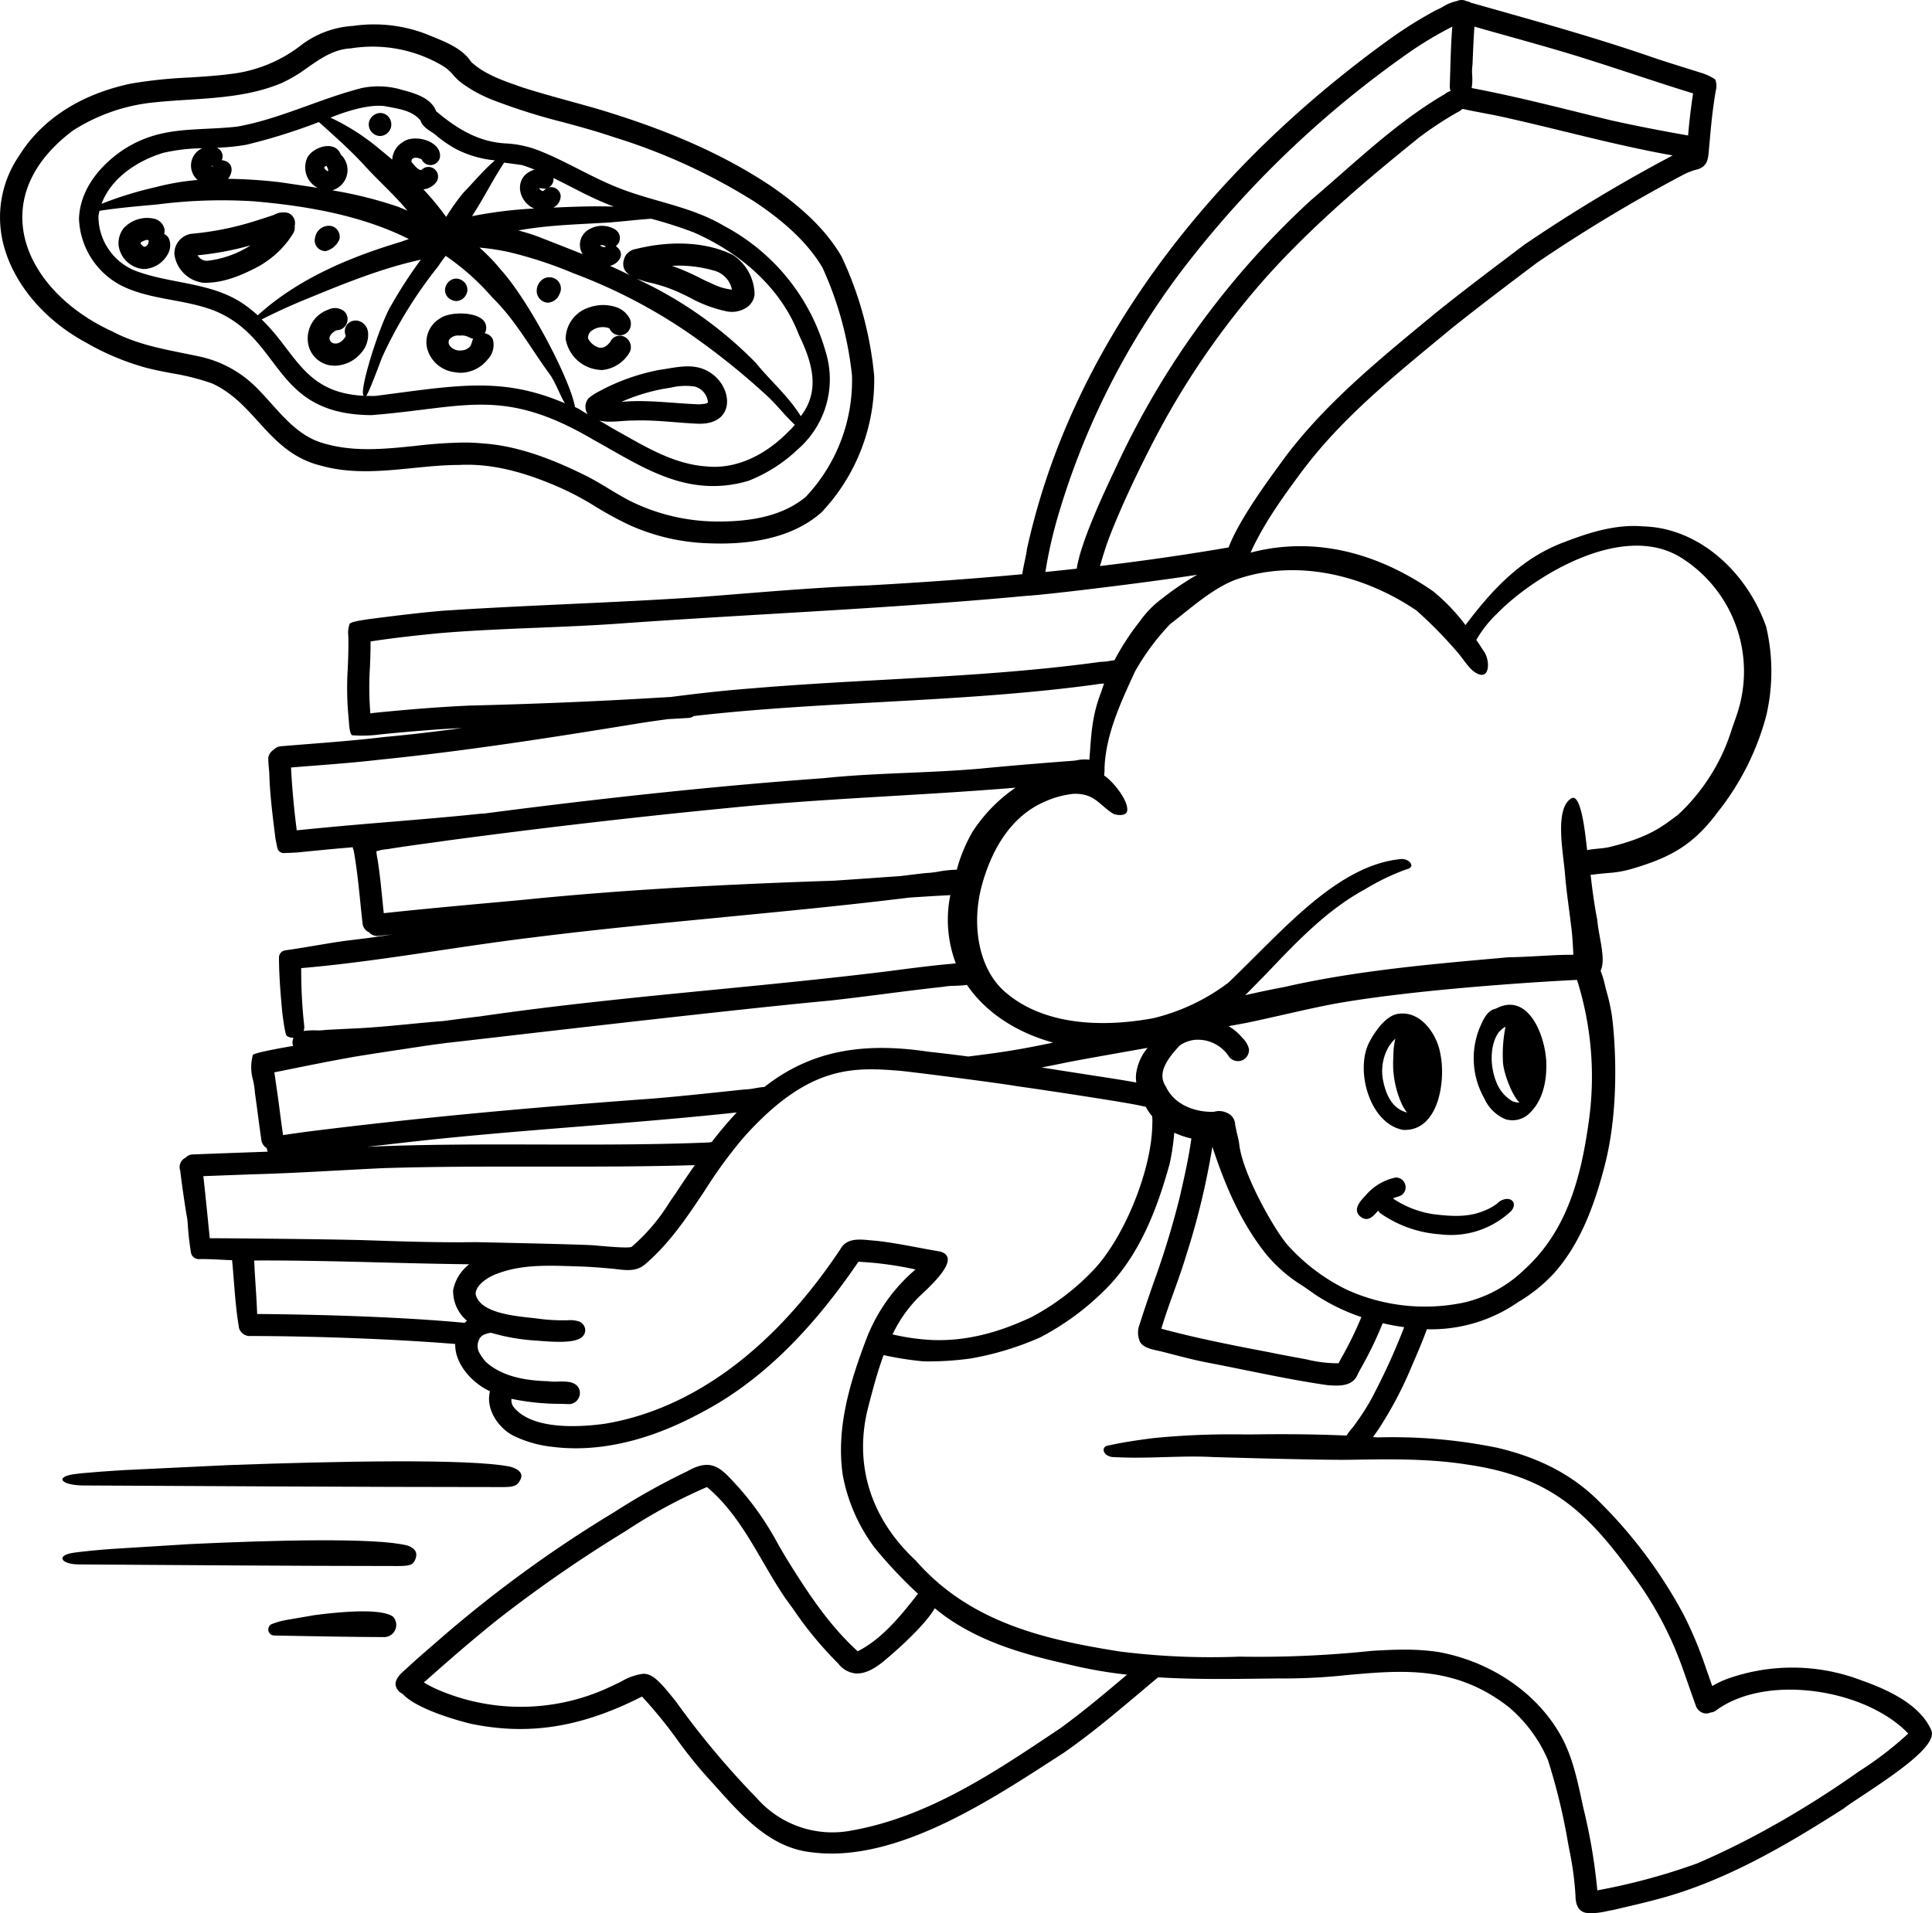 <svg id="Gruppe_32" data-name="Gruppe 32" xmlns="http://www.w3.org/2000/svg" xmlns:xlink="http://www.w3.org/1999/xlink" width="301" height="298.154" viewBox="0 0 301 298.154">
  <defs>
    <clipPath id="clip-path">
      <rect id="Rechteck_22" data-name="Rechteck 22" width="301" height="298.154"/>
    </clipPath>
  </defs>
  <g id="Gruppe_31" data-name="Gruppe 31" clip-path="url(#clip-path)">
    <path id="Pfad_25" data-name="Pfad 25" d="M116.119,581.7c-1.774-1.278-7.622-.835-12.216-.238l-4.447.764a12.46,12.46,0,0,0-2.276.654.934.934,0,0,0,.421,1.757c4.3.085,13.088.249,17.067.244.046,0,.092.006.138.006a1.9,1.9,0,0,0,1.314-3.188" transform="translate(-54.89 -329.771)"/>
    <path id="Pfad_26" data-name="Pfad 26" d="M76.284,556.081c-4.909-1.278-21.093-.835-33.806-.238l-12.308.764c-1.412.094-5.139.43-6.3.654-2.343.454-1.494,1.738,1.164,1.757,11.905.085,36.219.249,47.23.244.128,0,2.311.006,2.438.006,1.9,0,2.384-.165,2.731-.926.377-.827.366-1.7-1.151-2.263" transform="translate(-12.776 -315.228)"/>
    <path id="Pfad_27" data-name="Pfad 27" d="M92.228,527.621c-6.364-1.278-27.346-.835-43.828-.238l-15.957.764c-1.831.094-6.663.43-8.165.654-3.038.454-1.937,1.738,1.509,1.757,15.435.085,46.956.249,61.232.244.166,0,4.142.006,4.306.006,1.869,0,2.094-.46,2.4-.926.522-.806.474-1.7-1.493-2.262" transform="translate(-12.776 -299.071)"/>
    <path id="Pfad_28" data-name="Pfad 28" d="M512.461,427.818a2.274,2.274,0,0,0-1.592.739,8.422,8.422,0,0,1-2.129,1.151c-2.469,1.022-5.2.811-7.793.489a15.355,15.355,0,0,1-6.293-2.447c.081-.039.161-.082.244-.116.458-.182,1.009-.22,1.341-.625a1.515,1.515,0,0,0-1.18-2.525,8.381,8.381,0,0,0-4.58,2.691c-.819.885-2.171,2.209-.963,3.348,1.194.993,2.046.045,2.828-.891a1.647,1.647,0,0,0,.447.492,18.4,18.4,0,0,0,9.25,3.213,13.609,13.609,0,0,0,10.712-3.345c1.047-.788,1-2.122-.291-2.175" transform="translate(-277.634 -240.986)"/>
    <path id="Pfad_29" data-name="Pfad 29" d="M497.6,383.5c.1,0,.2.008.3.008,5.286,0,6.372-7.686,5.547-11.754-.474-3.057-3-6.806-6.469-6.349-1.976.176-3.725,2.73-4.583,4.369-2.314,4.306-.029,12.744,5.208,13.726M495.2,370.877a5.669,5.669,0,0,1,1.213-1.578,12.654,12.654,0,0,0-.312,2.887,15.241,15.241,0,0,0,1.245,7.121,6.793,6.793,0,0,0,.9,1.493c-2.659-.671-3.421-3.409-3.772-5.151a7.594,7.594,0,0,1,.726-4.771" transform="translate(-279.025 -207.428)"/>
    <path id="Pfad_30" data-name="Pfad 30" d="M534.575,362.816c-1.42.281-2.034,1.874-2.553,3.064a12.644,12.644,0,0,0,.788,10.976,6.185,6.185,0,0,0,3.335,3.212,3.792,3.792,0,0,0,3.761-1.037c1.914-1.866,2.537-4.668,2.538-7.26.085-4.092-2.578-11.772-7.87-8.955m2.582,14.417a5.813,5.813,0,0,1-2.455-2.86c-1.13-2.705-1.006-5.93.257-7.778a3.727,3.727,0,0,1,1.127-.97,21.712,21.712,0,0,0-.408,5.256c-.032,1.618,1.366,5.439,2.588,6.565a2.788,2.788,0,0,1-1.108-.213" transform="translate(-301.528 -205.632)"/>
    <path id="Pfad_31" data-name="Pfad 31" d="M337.642,269.563c-1.381-3.109-4.913-5.623-10.8-7.686a30.147,30.147,0,0,0-20.935-.261,14.857,14.857,0,0,0-2.364,1.125l-.124-.357c-.28-.8-.559-1.6-.845-2.4a61.765,61.765,0,0,0-3.434-8.264,73.663,73.663,0,0,0-13.019-17.538c-4.118-4.208-9.391-7.015-16.117-8.58a81.4,81.4,0,0,0-18.567-1.605l-.358-.026-.393-.029q.38-.52.752-1.047a60.012,60.012,0,0,0,5.385-10.222c.732-1.669,1.5-3.468,2.19-5.324.019-.072.041-.144.065-.217l.045,0c.131.006.263.014.4.018a23.771,23.771,0,0,0,13.789-4.246,24.621,24.621,0,0,0,5.5-4.4c4.238-4.708,6.406-10.834,7.956-16.782,2.8-10.734,1.272-22.822,1.088-23.8a30.4,30.4,0,0,0-.842-3.646c-.052-.2-.1-.418-.16-.647a15.187,15.187,0,0,0-.7-2.338c.588-1.31.25-3.185-.106-5.168-.166-.922-.337-1.877-.426-2.832-.463-2.315-.763-4.706-1.028-6.968.311-.016.62-.059.921-.1l.072-.01c.707-.079,1.417-.141,2.126-.2h.017a16.809,16.809,0,0,0,3.276-.613c5.861-1.726,9.505-3.6,13.385-8.841A41.027,41.027,0,0,0,312.02,111.3h0l0-.025h0l.057-.216-.014,0a30.225,30.225,0,0,0-.126-13.422c-3.1-8.749-10.661-15.375-19.1-15.605-4.279-.375-8.408.936-12.232,2.407-6.374,2.334-10.895,6.838-15.5,12.964a30.861,30.861,0,0,0-5.036-5.255c-9.259-6.415-19.086-8.493-28.452-6.027,2.149-4.759,5.342-9.072,8.167-12.89h0l.47-.607c5.786-7.493,13.221-13.635,20.411-19.575q1.115-.921,2.222-1.839c4.509-3.6,9.211-7.146,13.351-10.267a238.1,238.1,0,0,1,22.924-13.779,9.617,9.617,0,0,1,1.861-.715c1.675-.38,1.854-1.523,1.962-2.68l.133-1.46c.181-2.032.367-4.131.668-6.183l.022-.168-.081-.006.085-.006c.087-.635.182-1.242.283-1.8a2.864,2.864,0,0,0-.089-1.776,8.448,8.448,0,0,0-2.28-1.047q-1.046-.331-2.094-.658c-1.594-.5-3.243-1.015-4.852-1.547-8.42-2.934-17.123-5.391-25.54-7.766l-3.3-.932a1.91,1.91,0,0,0-.689-.244,1.683,1.683,0,0,0-1.456-.022,6.757,6.757,0,0,0-2.216.9,10.5,10.5,0,0,1-1.082.539,65.889,65.889,0,0,0-7.366,4.619c-24.11,17.426-41.807,39.044-51.178,62.518a108.566,108.566,0,0,0-5.179,16.84c-.046.468-.182,1.109-.325,1.787s-.3,1.413-.4,2.125c-7.434.69-15.269,1.261-23.942,1.743-6.835.262-13.762.816-20.46,1.352q-2.952.237-5.9.466c-6.771.46-13.665.78-20.331,1.089-6.46.3-13.141.61-19.709,1.047-2.586.227-5.378.533-8.789.964-1.567.2-5.433.616-5.663,1.067a4.179,4.179,0,0,0-.211,1.858c.054,1.679-.013,3.391-.077,5.046a47.329,47.329,0,0,0,.126,7.765c.065.582.088,2.444.558,2.7a21.064,21.064,0,0,0,4.515-.149c2.67-.265,5.064-.476,7.32-.644,1.806-.149,3.607-.255,5.286-.335-4.5.613-8.4,1.063-12.053,1.392-3.967.479-8.019.8-11.937,1.106q-2.139.169-4.277.345a1.67,1.67,0,0,0-1.082.546,1.773,1.773,0,0,0-.839,1.2l-.006.046a14.824,14.824,0,0,0,.085,1.505c.038.423.078.861.084,1.288.1,2.908.459,5.837.81,8.67l.114.927c.035.294.191,1.049.319,1.651a1.025,1.025,0,0,0,1.037.809c.778-.026,1.865-.069,2.269-.112,1.938-.195,3.877-.388,5.818-.566.578-.053,1.157-.1,1.736-.152l.88-.076a1.649,1.649,0,0,0,.151.473c.472,2.579.761,5.394,1.039,8.116.113,1.107.226,2.206.349,3.278a1.636,1.636,0,0,0,.992,1.37,1.726,1.726,0,0,0,1.467.585c.736-.082,1.477-.161,2.218-.239-.977.145-1.929.29-2.867.434-1.322.181-2.671.344-3.975.5-2.706.329-5.809.963-9.881,1.55a1.137,1.137,0,0,0-.977,1.121c.01,2.88.25,5.731.5,8.426.077.686.44,3.617.731,3.8a1.771,1.771,0,0,0,1.025.268,2.1,2.1,0,0,0-.155.872,2.185,2.185,0,0,0,.095.409s-6.029,1-6.265,1.407a7.292,7.292,0,0,0,.041,3.971,14.3,14.3,0,0,1,.288,1.971c.165,1.153.317,2.308.469,3.463.166,1.266.333,2.533.517,3.8a1.757,1.757,0,0,0,.616,1.145,1.438,1.438,0,0,0,.246.175,1.636,1.636,0,0,0,.143.543q-2.109.079-4.218.154-3.763.135-7.529.284a1.529,1.529,0,0,0-1.056.5,1.635,1.635,0,0,0-.832,2.032c.27,2.3.627,4.628.947,6.7a9.664,9.664,0,0,1,.218,1.527,44.793,44.793,0,0,0,.512,4.57,1.244,1.244,0,0,0,1.3.977c1.72-.045,3.934.153,5.1.163.29,2.82.478,7.152,1.082,10.54.256,1.074.714.223,1.542.027a1.653,1.653,0,0,0,1.29-2.033c-.12-3.217-.372-5.985-.469-8.48,6.566-.034,13.235.138,19.685.3,4.529.117,9.206.237,13.821.286a6.688,6.688,0,0,0-2.51,4.034,6.032,6.032,0,0,0,2.155,4.77c-.127.107-.246.216-.355.324-9.094-.869-21.975-1.322-33.465-1.385a1.72,1.72,0,0,0-.11,3.438c9.376.005,22.081.424,32.1,1.243-.091,3.065,2.619,6.1,5.42,7.368-.724,2.74,1.27,5.692,3.6,6.9a18.172,18.172,0,0,0,6.007,1.746,29.184,29.184,0,0,0,3.744.239c6.21,0,12.828-1.889,19.668-5.612,8.813-4.619,16.787-12.291,24.377-23.454a53.44,53.44,0,0,1,8.86,1.193l.038.007a26.835,26.835,0,0,0-7.6,10.672c-2.576,6.749-4.812,14-3.741,21.341a27.1,27.1,0,0,0,5.011,11.4,71.695,71.695,0,0,0,6.713,7.126c-2.719,3.454-5.542,7-9.391,8.959-4.523-4.089-7.994-9.434-11.16-14.559-.4-.676-.8-1.358-1.2-2.042a46.077,46.077,0,0,0-6.2-8.951q-.283-.3-.547-.593c-2.234-2.427-3.709-4.03-7.427-1.913a102.96,102.96,0,0,0-11.312,6.32,195.781,195.781,0,0,0-27.807,20.317l-.952.825c-1.281,1.107-2.606,2.253-3.845,3.429-1.091.886-1.6,1.663-1.552,2.376a1.824,1.824,0,0,0,1.032,1.39l.042.015c2.326,2.591,9.719,4.456,10.566,4.663,9.058,1.9,17.316.593,26.754-4.225a70.987,70.987,0,0,1,5.485,6.725,70.741,70.741,0,0,0,5.584,6.833l.674.751c3.84,4.288,8.194,9.148,14.338,9.918a23.745,23.745,0,0,0,3.434.244c11.917,0,24.771-8.315,34.384-14.533.638-.413,1.263-.817,1.882-1.216,3.924-2.742,7.63-5.823,11.088-8.743q.661-.553,1.319-1.111c.738-.623,1.477-1.247,2.224-1.86,5.48.337,11.071.269,16.482.2l2.18-.026a91.778,91.778,0,0,0,10.76-.527c8.723-.78,16.966-1.515,25.324,5.083a22.442,22.442,0,0,1,5.989,8.162,95.4,95.4,0,0,1,3.135,12.97q.183.949.367,1.893a48.339,48.339,0,0,1,.783,6.2c.013.995.182,2.358,1.505,2.719a5.012,5.012,0,0,0,.981.091,12.294,12.294,0,0,0,2.423-.326c.345-.07.688-.14,1.042-.2q.849-.2,1.7-.4c1.655-.386,3.366-.786,5.032-1.24,10.772-2.806,20.645-8.757,29.072-14.129.538-.435,1.611-1.144,2.97-2.041,6.014-3.973,11.79-8.037,10.672-10.259M68.453,183.284l3.225-.12q2.168-.08,4.334-.162c4.53-.121,9.128-.37,13.574-.61,2.336-.127,4.751-.257,7.13-.368l.157,0c8.023-.245,16.176-.236,24.06-.228s16.053.016,24.1-.229c-.932,1.326-1.912,2.772-2.984,4.4-.318.453-.633.912-.948,1.372a29.661,29.661,0,0,1-5.918,6.968c-.689.288-5.324-.211-6.037-.255-2.589-.16-17.016-.456-18.265-.486-5.614.086-11.32-.1-16.838-.289-5.708-.191-24.5-.335-24.577-.318-.1-.885-.8-8.05-1.008-9.671M183.2,195.021c-1.155-.19-2.324-.41-3.456-.623-2.14-.4-4.353-.82-6.57-1.053-.277-.016-.568-.044-.867-.073-1.7-.165-3.634-.35-4.589,1.38C154.6,214.317,140.508,220.308,131,221.871c-4.063.558-11.31.961-14.179-2.588a1.745,1.745,0,0,1-.351-1.3,37.089,37.089,0,0,0,7.688.783l1.078.035a1.675,1.675,0,0,0,1.674-.907,1.651,1.651,0,0,0-.169-1.893c-.715-.763-1.9-.731-3.051-.705a7.908,7.908,0,0,1-1.555-.056c-2.829-.085-6.913-.495-9.685-3.037a7.726,7.726,0,0,1-1.057-1.533,2.209,2.209,0,0,1-.013-1.811,1.539,1.539,0,0,1,.764-.856,4.484,4.484,0,0,1,1.132-.315,31.578,31.578,0,0,0,7.133,1.227c.147.01.329.025.539.042,3.125.254,6.114.312,6.813-.967a1.325,1.325,0,0,0,.007-1.383,1.413,1.413,0,0,0-.914-.717,4.446,4.446,0,0,0-1.6-.151,28.377,28.377,0,0,1-4.82-.274c-.283-.035-.6-.069-.942-.106-2.981-.323-7.97-.863-8.6-3.663-.074-1.421,1.96-2.749,3.435-3.241,3.694-1.394,7.709-1.263,11.593-1.135l.829.027c1.8.045,3.6.193,4.969.318.372.023.747.068,1.145.116,1.509.18,3.069.368,4.348-.7,3.84-3.238,6.66-7.477,9.388-11.575a72.069,72.069,0,0,1,6.138-8.372c10.1-11.228,16.989-10.864,24.479-10.246,3.133.333,15.636,1.953,17.877,2.358,5.2.737,10.641,1.569,15.741,2.4l.65.11c1.261.213,2.563.432,3.822.738l.022.04a7.963,7.963,0,0,0,.961,1.423l0,.024a6.7,6.7,0,0,1,.032.927l-.021.615c-.193,6.984-4.29,17.095-8.977,22.2l0,0a37.729,37.729,0,0,1-9.937,7.577c-2.355,1.064-8.336,3.854-15.5,3.511a33.644,33.644,0,0,1-6.048-.868,21.011,21.011,0,0,1,4.121-5.857c2.778-2.569,6.433-6.193,3.255-7.065M94.486,111.182A48.99,48.99,0,0,1,94.415,104c.052-1.324.106-2.69.1-4.041,3.8-.588,7.613-.988,10.852-1.3,5.037-.422,10.17-.632,15.134-.834,4.363-.178,8.875-.362,13.319-.69,7.736-.551,15.616-1.019,23.238-1.471,13.037-.774,26.517-1.574,39.73-2.821,2.48-.1,18.84-2.065,26.524-3.282a43.154,43.154,0,0,0-5.367,3.629,15.532,15.532,0,0,0-3.63,3.7,39.025,39.025,0,0,0-3.9,5.994c-.261.029-.525.071-.787.113a8.589,8.589,0,0,1-1.411.145c-11.228,1.553-22.728,2.186-33.849,2.8-6.585.362-13.4.737-20.078,1.3-3.94.295-8.2.744-13.005,1.37l-3.346.193h0c-8.9.528-18.051.9-27.976,1.15-4.386.191-9.191.559-15.122,1.158a1.688,1.688,0,0,0-.355.076M297.38,24.221a242.754,242.754,0,0,0-23.155,13.942l-2.154,1.63c-3.825,2.894-7.781,5.886-11.582,8.945l-1.635,1.351c-7.689,6.349-15.64,12.915-21.771,21.035l-.011.014h0l-.022.029h0c-.187.26-.431.594-.723.993-2.133,2.909-6.55,8.933-8.131,13.148-6.373,1.1-13.111,2.073-20.036,2.9a4.289,4.289,0,0,1,.15-.506c.491-1.708.959-3.115,1.473-4.43,1.675-4.226,3.712-8.651,6.411-13.925a125.544,125.544,0,0,1,17.7-25.968c7.313-8.2,15.865-15.409,24.01-21.974a55.8,55.8,0,0,1,5.492-3.651c.119-.072.245-.139.371-.207a3.557,3.557,0,0,0,.868-.579l.123.024c.21.041.418.081.626.137.827.172,1.658.329,2.488.486.753.143,1.507.285,2.256.438,3.493.76,7.026,1.62,10.442,2.453,5.481,1.336,11.14,2.715,16.8,3.716M262.723,11.13c-.022.761-.044,1.522-.07,2.273a1.7,1.7,0,0,0,.133.78,2.063,2.063,0,0,0-.851.45c-5.914,3.434-11.135,8.021-16.184,12.457-1.522,1.337-3.1,2.721-4.669,4.054a131.245,131.245,0,0,0-30.15,41.069c-.115.256-.306.661-.552,1.18-1.574,3.332-5.232,11.077-5.846,15.226-1.562.172-3.164.341-4.884.513A69.923,69.923,0,0,1,201.8,79.8v0a118.846,118.846,0,0,1,21.064-40.157A159.553,159.553,0,0,1,256.017,8.386a56.885,56.885,0,0,1,6.623-4.022c.125-.07.266-.138.408-.2-.191,2.32-.259,4.681-.325,6.968m4.134,93.792c2.082,1.136,2.106-2.057,1.1-3.434-.133-.183-.669-1.06-1.171-1.769a18.086,18.086,0,0,1,3.217-4.084c5.355-5.544,19.263-14.382,28.5-8.85q.285.173.569.357a20.938,20.938,0,0,1,8.346,24.1c-.235.716-.485,1.427-.744,2.13a30.582,30.582,0,0,1-8.48,13.615c-1.966,1.4-3.979,3.38-10.583,4.992-1.146.28-2.383.247-3.554.5-.224-1.71-.845-9.071-2.485-8.058-2.635,1.629-1.23,8.474-.965,11.8.213,2.675.609,5.172.918,7.785h-.008l.041.285h0c.2,1.332.3,3.374.345,4.5-2.834-.046-6.517.335-10.15.384l-1.671.15c-10.993.98-22.36,1.995-33.317,4.508-1.5.267-3.979.795-5.971,1.242.945-.966,2.765-2.8,3.681-3.759,4.473-4.693,9.1-9.547,14.915-12.707l.236-.141a35.694,35.694,0,0,1,6.31-3.011c1.473-.287.481-1.729-.957-1.585-8.717.872-16.324,8.881-23.394,15.9-1.176,1.168-2.287,2.271-3.4,3.338a31.686,31.686,0,0,1-11.735,5.561c-8.755,1.607-17.184.779-22.742-3.812-4.519-3.595-5.613-10.769-3.967-16.845,1.5-5.535,4.495-10.813,9.837-13.1a14.508,14.508,0,0,1,4.444-1.21c3.22-.1,3.955,1.627,6.032,3a1.617,1.617,0,0,0,.58.239c.713.139,1.644.1,1.755-.571.259-1.554-2.122-4.5-3.469-5.442l-.117-.054.013-.159a8.759,8.759,0,0,0,.051-1.13c.223-5.1,2.424-9.892,4.553-14.532l.188-.411a36.871,36.871,0,0,1,5.512-7.422c2.832-2.132,6.3-5.363,10.023-6.834,8.778-3.192,19.362-1.313,28.319,4.744a68.864,68.864,0,0,1,6.541,6.684c1.1,1.366,1.766,2.523,2.851,3.115m7.331,93-.069.061a19.893,19.893,0,0,1-9.322,5A29.491,29.491,0,0,1,246.65,201a30.115,30.115,0,0,1-9.381-7.116c-2.144-2.593-6.9-11-7.418-15.575-.081-.716-.3-1.41-.446-2.116l-.187-.9a2.035,2.035,0,0,0-1.225-1.847,2.82,2.82,0,0,0-2.088-.19c-2.571.1-6.051-.87-7.47-3.908l-.017-.029c-1.384-2.05.171-4.234,2.039-6.27.108-.092.216-.177.324-.262l.02-.019a5.47,5.47,0,0,1,1.972-.709,5.774,5.774,0,0,1,5.393,2.466h0a1.723,1.723,0,0,0,3.2-.908l.017,0-.035-.213a3.419,3.419,0,0,0-.961-1.617l-.041-.047a8.267,8.267,0,0,0-2.134-1.82,5.148,5.148,0,0,1,.646-.129c.3-.057.594-.11.892-.164.46-.083.921-.166,1.381-.26,1.819-.38,3.662-.8,5.445-1.2,3.172-.715,6.446-1.483,9.715-2.02,14.337-2.359,35.2-3.412,36.187-3.445a50.042,50.042,0,0,1,1.821,22.138c-1.187,8.458-3.3,16.951-10.112,23.084Zm-60.366-29.239c-1.518-.279-3.061-.522-4.555-.758l-.4-.063c-2.561-.384-5.162-.8-7.678-1.192l-2.107-.332c1.238-.242,2.478-.495,3.687-.741,2.434-.5,11.33-2.05,12.812-2.321a7.947,7.947,0,0,0-1.8,4.1,5.535,5.535,0,0,0,.039,1.31M94.336,178.67q1.729-.192,3.458-.387c9.743-1.161,19.685-1.961,29.3-2.734,8.019-.645,16.305-1.312,24.474-2.19-1.281,1.358-2.564,2.873-3.905,4.612a2.587,2.587,0,0,0-.37.061c-8.744.366-17.651.343-26.267.322-8.878-.022-18-.045-27.055.356l.366-.041m151.371,33.051-.394.726a20.727,20.727,0,0,1-4.989-.608l-.214-.043q-.753-.142-1.506-.28c-1.313-.242-2.671-.493-4-.771-5.771-1.1-11.407-2.207-16.891-3.685.571-1.922,1.262-3.839,1.93-5.7s1.357-3.769,1.929-5.688a116.217,116.217,0,0,0,4.094-16.968c2.408,7.358,5.03,12.576,8.444,16.828a22.946,22.946,0,0,0,5.622,4.844c.578.4,1.153.794,1.719,1.207a31,31,0,0,0,7.43,3.667,57.33,57.33,0,0,1-3.172,6.466M141.013,112.055l1.184-.067c.624-.035,1.248-.07,1.882-.109a1.741,1.741,0,0,0,.813-.3c9.584-1.1,19.384-1.632,28.861-2.152,11.061-.606,22.5-1.232,33.685-2.754a9.409,9.409,0,0,1,1.357-.152c-.178.482-.329.923-.455,1.332-1.474,3.766-1.546,6.708-1.833,10.535a6.4,6.4,0,0,0-2.1.116c-.233.025-.45.048-.643.063-5.343.405-10.029.8-14.325,1.217-3.727.328-7.532.49-11.21.648-4.322.185-8.79.376-13.165.836-16,1.153-33.342,2.962-53,5.528a1.993,1.993,0,0,0-.326,0c-4.61.488-9.309.878-13.853,1.254-2.51.208-5.019.416-7.528.641s-5.013.47-7.342.7c-.432-3.345-.732-6.636-.892-9.787q1.764-.146,3.528-.281c3.367-.263,6.848-.534,10.258-.934,13.656-1.376,27.227-3.517,41.085-5.776,1.227-.186,2.548-.372,4.022-.567m-45.548,20.6a7.31,7.31,0,0,1,1.69-.32c2.04-.338,4.126-.624,6.143-.9,1.076-.147,2.153-.295,3.226-.45,14.737-1.973,29.385-3.671,43.538-5.046,8.516-.867,17.2-1.382,25.6-1.881,6.34-.377,12.887-.765,19.335-1.3a24.516,24.516,0,0,0-6.657,6.8,23.874,23.874,0,0,0-2.493,5.98,18.037,18.037,0,0,0-2.875.3,15.711,15.711,0,0,1-2.089.235q-1.93.225-3.864.463-2.141.147-4.281.3-3,.211-5.988.413c-19.709.656-34.791,1.59-48.9,3.028l-2.659.242c-6.106.554-12.418,1.127-18.621,1.794-.086-.782-.163-1.564-.242-2.346-.2-1.98-.4-4.027-.73-6.045a9.3,9.3,0,0,1-.163-1.072c-.006-.059-.013-.118-.02-.178Zm54.157,10.268c9.452-.91,19.225-1.85,28.8-3.036,2.365-.16,4.467-.285,6.416-.384a19.152,19.152,0,0,0,.855,10.629l-.228.026c-.348.04-.707.082-1.062.1-2.891.277-5.817.656-8.647,1.022l-1.275.165c-8.729,1.068-17.627,1.938-26.232,2.779-12.056,1.179-24.523,2.4-36.719,4.179-1.714.2-3.563.434-5.641.715-1.8.137-3.626.313-5.391.484-2.962.286-6.026.582-9.051.7l-3.927.2a8.219,8.219,0,0,1-1.543.074,10.484,10.484,0,0,0-1.9.1,1.783,1.783,0,0,0,.1-.8,77.578,77.578,0,0,1-.47-9c7.166-.61,14.523-1.707,21.639-2.767,4.707-.7,9.574-1.427,14.332-2,9.957-1.256,20.116-2.234,29.94-3.179M100.51,163.358l2.818-.424c.6-.085,1.2-.166,1.8-.246l1.14-.155c1.2-.095,42.273-4.974,59.808-6.607,2.85-.313,5.74-.683,8.535-1.041,2.958-.379,6.017-.77,9.061-1.1a11.211,11.211,0,0,1,1.827-.161c.671-.029,1.364-.058,1.93-.142,2.863,4.218,7.6,7.386,13.434,8.994-1.931.4-4.114.839-6.306,1.2-2.329.387-4.695.689-6.919.966-2.282-.3-4.3-.546-6.177-.742-10.761-1.628-18.654.062-25.579,5.482-.479.032-.972.116-1.45.2a10.518,10.518,0,0,1-1.733.2l-1.883.2c-4.009.425-8.155.865-12.237,1.207-20.826,1.513-38,3.158-54.046,5.179l-.455.063c-1.067.147-2.135.294-3.2.453l-.054-.386c-.157-1.126-.314-2.251-.456-3.38-.168-1.342-.364-2.7-.554-4.018-.074-.516-.149-1.032-.223-1.558q-.04-.216-.07-.431l1.48-.3c3.693-.749,7.512-1.524,11.283-2.181,2.739-.444,5.531-.864,8.23-1.269m87.3,48.373a46.806,46.806,0,0,0,10.98-3.3,41.13,41.13,0,0,0,10.974-8.294c5.093-5.5,7.6-12.88,9.223-18.706a35.652,35.652,0,0,0,.737-4.916,13.7,13.7,0,0,0,2.671.9c-.43,3.033-1.085,5.965-1.832,9.2A132.987,132.987,0,0,1,216.468,200c-.725,2.1-1.475,4.279-2.164,6.45a3.476,3.476,0,0,0,.109,2.7c.546.869,1.731,1.12,3.225,1.435.629.158,1.256.32,1.884.483,1.752.454,3.565.923,5.378,1.27,1.968.374,3.967.78,5.9,1.173,4.186.851,8.514,1.73,12.825,2.344.394.029.883.065,1.359.065,1.15,0,2.751-.193,3.352-1.833l.413-.763A58.31,58.31,0,0,0,252.2,206.2c1.105.256,2.23.464,3.349.616a100.617,100.617,0,0,1-4.464,9.938,32.785,32.785,0,0,1-3.026,4.961,8.239,8.239,0,0,1-.67.89,9.5,9.5,0,0,0-.822,1.106c-4.527-.2-9.3-.262-14.57-.179l-1.514,0a122.539,122.539,0,0,0-14.022.575c-2.573.335-4.641.631-7.132,1.18-1.108.244-.633,1.717.936,1.781,1.278.051,2.6.1,3.909.084,1.369-.006,2.758-.046,4.1-.085,2.4-.071,4.889-.144,7.338-.016,2.338.075,17.137.507,21.689.43,5.906-.1,12.013-.2,17.965.731,12.886,1.858,18.719,7.171,26.209,17.645a55.1,55.1,0,0,1,7.212,13.453c.391,1.072.774,2.169,1.161,3.277.37,1.058.744,2.127,1.13,3.193a1.775,1.775,0,0,0,.83,1.021,1.6,1.6,0,0,0,1.471.064,1.647,1.647,0,0,0,.979-.408c3.713-2.675,9.369-3.718,15.515-2.859,5.849.817,11.177,3.259,14.309,6.547a54.163,54.163,0,0,1-7.621,5.861l-.346.235c-3.805,2.7-7.981,5.355-12.407,7.888l-.6.324a121.3,121.3,0,0,1-11.917,5.931,98.335,98.335,0,0,1-15.552,4.2,87.508,87.508,0,0,0-2.158-12.773q-.137-.624-.273-1.253c-.8-3.7-1.632-7.529-3.684-10.817-3.824-6.313-10.831-10.918-18.751-12.322a35.057,35.057,0,0,0-5.193-.347c-1.716,0-3.423.088-5.081.188a169.153,169.153,0,0,1-20.587.9,113.385,113.385,0,0,1-18.665-.8c-11.417-1.815-23.276-4.405-31.812-14.192-7.08-6.594-9.694-15.115-7.356-24.014.69-2.643,1.4-5.374,2.365-7.982a51.922,51.922,0,0,0,6.08.964l.085.009a47.428,47.428,0,0,0,7.194-.419M266.145,11.72a7.851,7.851,0,0,1,.044-1.594l.054-1.242c.066-1.553.133-3.157.254-4.733q2.656.761,5.317,1.5c2.266.635,4.61,1.292,6.913,1.961,4.234,1.223,8.49,2.623,12.606,3.976,3.018.993,6.138,2.018,9.229,2.968-.326,2.1-.585,4.269-.771,6.463l-.008.094c-4.476-.785-8.391-1.555-11.958-2.353q-2.552-.617-5.1-1.251c-5.436-1.344-11.054-2.734-16.661-3.786a8.714,8.714,0,0,0,.08-2M182.428,250.627c.559.452,1.069.849,1.555,1.21,5.978,4.3,13.16,6.16,19.419,7.569a70.272,70.272,0,0,0,8.968,1.563q-.526.445-1.054.888h0c-3.387,2.863-6.267,5.225-9.306,7.44l-.541.362c-9.871,6.615-20.079,13.454-31.87,15.57a15.662,15.662,0,0,1-14.836-4.94,131.7,131.7,0,0,1-12.6-15.032c-2.536-3.211-3.692-4.427-5.149-4.427a8.822,8.822,0,0,0-3.452,1.215c-.805.393-1.718.839-2.856,1.33a32.662,32.662,0,0,1-26.018-.2,18.171,18.171,0,0,1-1.874-1,3.593,3.593,0,0,1,.326-.271c3.034-2.7,7.062-6.234,11.312-9.626a210.693,210.693,0,0,1,19.033-13.21l.852-.527a81.708,81.708,0,0,1,12.583-6.808c3.79,3.157,6.287,7.451,8.7,11.6,1.134,1.95,2.307,3.967,3.605,5.854q.567.774,1.131,1.555a57.626,57.626,0,0,0,7.027,8.5,3.871,3.871,0,0,0,2.66,1.53c1.354.112,2.879-.573,4.651-2.095.059-.049,5.794-4.773,7.729-8.058" transform="translate(-36.782 0)"/>
    <path id="Pfad_32" data-name="Pfad 32" d="M78.888,31.67a12.8,12.8,0,0,0-6.354-.313c-6.579,1.676-12.748,4.829-19.448,6.018-6.649.728-12.076-.234-18.018,3.808-3.505,2.447-6.433,6.088-6.6,10.517A12.236,12.236,0,0,0,35.057,62.14c4.6,2.3,9.965,2.082,14.691,3.993,10.583,4.48,8.854,16.079,24.257,16.2,14.673-1.147,20.51-4.49,34.7,3.888,5.283,2.9,10.541,6.454,16.684,7.066a18.867,18.867,0,0,0,7.4-.728,23.733,23.733,0,0,0,7.73-4.953A14.449,14.449,0,0,0,144.8,72.467a32,32,0,0,0-15.863-19.633c-5.085-3.041-11.075-3.769-16.508-5.955-4.282-1.7-8.2-4.187-12.493-5.853a16.623,16.623,0,0,0-5.14-1.044c-4.208-.275-7.532-2.352-10.677-5-.779-2.063-3.277-2.8-5.228-3.315M54.612,40.18a91.02,91.02,0,0,0,11.235-3.522c2.441,2.2,4.944,4.41,7.167,6.845,2.154,2.365,4.573,4.481,6.61,6.951q-.726-.309-1.455-.6A64.194,64.194,0,0,0,67.926,47.3a3.292,3.292,0,0,0,1.321-5.58c-.828-2.256-4.159-1.269-5.153.387a3.6,3.6,0,0,0,1.565,4.814c-1.964-.313-3.934-.594-5.9-.888a78.324,78.324,0,0,0-8.066-.527c.881-1.115.808-2.684-.987-2.909a1.448,1.448,0,0,0-.76-1.941,31.2,31.2,0,0,0,4.665-.475m12.622,4.16c-.226-.167-.556-.341-.546-.66a2.321,2.321,0,0,1,.345-.221c.078.282.385.59.2.881M49.359,43.5c-.015.035-.029.072-.041.109l-.009,0c-.089-.041-.177-.084-.264-.13a1.48,1.48,0,0,0,.314.024m-7.819-2.031a28.578,28.578,0,0,1,6.133-.728,2.951,2.951,0,0,0-.716,4.943,37.869,37.869,0,0,0-6.542,1.12,55.646,55.646,0,0,0-8.43,2.6c1.465-4.007,5.564-6.705,9.555-7.933M53.821,64.822c-5.017-3.259-11.261-2.932-16.7-5.037A9.142,9.142,0,0,1,31.5,51.359a5.656,5.656,0,0,1,.163-.868c2.938-.461,6.037-.719,8.989-.989a78.743,78.743,0,0,1,15.126-.485c8.192.716,16.67,2.166,24.085,5.873-.4.131-.792.272-1.184.419C70.656,57.7,62.558,61.1,56.318,66.78a20.2,20.2,0,0,0-2.5-1.958m3.106,2.6c2.193-1.108,4.392-2.122,6.654-3.051,5.931-2.433,11.869-4.893,18.155-6.265a69.639,69.639,0,0,0-4.548,6.986c-1.779,2.77-5.321,14.013-4.305,14.229-9.374-.463-10.537-6.686-15.955-11.9M74.75,79.335l0,0c-.629.019-1,.013-1.57-.013.264-.007,1.742-3.974,2.511-6a68.083,68.083,0,0,1,8.767-14.212,19.122,19.122,0,0,1,1.143-1.6,37.958,37.958,0,0,1,7.266,6.494c3.614,3.513,6.015,8,8.989,12.026.92,1.354,1.471,3.026,2.308,4.455-9.81-4.2-16.776-2.79-29.416-1.156m64.3,5.515c-3.313,3.425-7.9,5.977-12.82,5.481-5.4-.362-10.07-3.412-14.683-5.959-.693-.424-1.364-.815-2.025-1.191,1.637.4,3.521-.009,5.176.007,3.42-.151,6.811.345,10.219.488,6.75.208,5.247-7.525.056-8.757-2.011-.474-4.082.1-6.086.369a32.419,32.419,0,0,0-9.4,3.353,8.35,8.35,0,0,0-1.619,1.054,2.062,2.062,0,0,0-.139,2.5c-1.034-.545-1.016-.688-1.985-1.119-.718-4.253-7.2-16.619-11.574-21.421a28.174,28.174,0,0,0-3.3-3.422,35.884,35.884,0,0,1,4.7.723,65.235,65.235,0,0,1,10,3.3,83.14,83.14,0,0,1,18.215,9.523,113.724,113.724,0,0,1,11.94,9.6c1.446,1.344,2.82,3.127,4.273,4.459a10.635,10.635,0,0,1-.943,1.014m-26.069-4.585a29.4,29.4,0,0,1,7.708-2.216,9.675,9.675,0,0,1,3.746-.161,2.826,2.826,0,0,1,2.024,2.468c-.3.292-.846.207-1.242.3-4.075-.129-8.149-.763-12.236-.392m-3.341-24.382a.96.96,0,0,1,.9.188c-.038.025-.074.052-.11.08l-.108,0a1.032,1.032,0,0,1-.68-.27m-7.264-10.5c2.8,1.361,5.515,2.919,8.41,4.065.33.144.666.27,1,.4-3.175-.115-6.4.019-9.442.153a2.005,2.005,0,0,0,1.161-1.918,1.514,1.514,0,0,0-1.855-1.23,1.452,1.452,0,0,0,.726-1.47m-2.191,1.6c.348-.053.741.166,1.1.016-.454.364-.394.343-.507.421a.767.767,0,0,1-.6-.412c0-.008,0-.016,0-.025m11.426,5.293c1.989-.163,4.005-.413,6.018-.539a67.717,67.717,0,0,1,6.552,2.1c7.139,3.1,13.616,8.549,16.436,15.959,2.152,4.463,3.355,8.741.31,12.706-2-3.2-4.653-5.416-7.036-8.332a62.654,62.654,0,0,0-17.7-12.666c-.28-.149-.562-.294-.843-.439.31.119.624.221.927.317l.429.137.444.112a24.175,24.175,0,0,1,4.809,1.578c.539.249,1.074.514,1.611.779a20.823,20.823,0,0,0,5.807,2.179,4.176,4.176,0,0,0,3.151-.63,2.8,2.8,0,0,0,1.2-1.978A7.52,7.52,0,0,0,130.4,57.4c-4.019-2.026-9.575-2.368-15.242-.941l-.009,0a2.255,2.255,0,0,0-1.665,1.283l-.049.183a2.108,2.108,0,0,0,.066,1.814,2.863,2.863,0,0,0,.807.8q-1.538-.762-3.1-1.462c1.453-.387,2.477-1.982.891-3.085a1.565,1.565,0,0,0-.136-2.616A3.954,3.954,0,0,0,108,53.349a2.734,2.734,0,0,0-1.053,3.91c-2.327-.948-4.674-1.853-7.021-2.772-.991-.365-2-.669-3.013-.935,4.847-.89,9.786-.95,14.7-1.275m9.225,6.788a19.753,19.753,0,0,1,6.4.7,3.87,3.87,0,0,1,2.959,3.008,8.845,8.845,0,0,1-3.147-.958c-.284-.126-.567-.252-.837-.363q-.443-.215-.885-.434a36.093,36.093,0,0,0-4.488-1.958m-23.371-15.7c.671.211,1.33.452,1.981.712a3.53,3.53,0,0,0-1.57.923c-1.5,1.726-.439,4.324,1.5,5.142a65.828,65.828,0,0,0-9.658,1.19c.062-.109.124-.219.186-.328,1.688-2.59,3.074-5.43,4.8-8.013.922.125,1.845.239,2.76.374M87.134,40.831a16.77,16.77,0,0,0,6.14,1.8c-1.78,1.517-3.28,3.36-4.9,5.02a33.714,33.714,0,0,0-2.7,3.794,44.755,44.755,0,0,0-3.548-4.3,2.851,2.851,0,0,0,2.016-1.133,1.5,1.5,0,0,0-2.35-1.856c-.657-.1-1.068-.811-1.512-1.255a1.292,1.292,0,0,1,.033-.4c.406-.485,1.046-.242,1.535-.029a1.511,1.511,0,0,0,2.857-.31c.319-2.574-4.073-3.731-5.811-2.359a3.387,3.387,0,0,0-1.625,2.714q-1.061-.91-2.148-1.788a34.584,34.584,0,0,0-7.466-4.756c.033-.012,5.156-2.218,8.412-1.8,1.948.394,4.272.6,5.6,2.237.365,1.208,1.781,1.68,2.648,2.5a19.94,19.94,0,0,0,2.815,1.915" transform="translate(-16.162 -17.64)"/>
    <path id="Pfad_33" data-name="Pfad 33" d="M13.311,58.322a39.894,39.894,0,0,0,9.369,3.951c1.339.355,2.721.619,4.057.874A37.4,37.4,0,0,1,33,64.722c3.071,1.38,5.186,3.71,7.231,5.964,2.585,2.848,5.258,5.793,9.87,6.891,4.681,1.3,9.508.821,14.177.353,2.368-.237,4.816-.482,7.217-.488,4.491-.234,9.2.762,14.824,3.134a44.43,44.43,0,0,1,6.476,3.367,55.181,55.181,0,0,0,5.241,2.851,32.412,32.412,0,0,0,12.113,2.847q1.056.047,2.066.048c6.829,0,12.127-1.631,15.779-4.868a30.015,30.015,0,0,0,8.2-21.258,55.779,55.779,0,0,0-5.1-18.637c-2.243-3.833-5.713-7.3-10.926-10.908-7.382-4.928-16.073-8.785-27.353-12.139-1.245-.355-2.493-.7-3.741-1.044-2.516-.694-5.117-1.411-7.638-2.212l-.637-.224c-2.623-.92-5.335-1.871-7.389-3.754-1.3-2.025-3.781-3.035-5.966-3.925-.306-.125-.608-.248-.907-.373A22.648,22.648,0,0,0,55,9.027,14.777,14.777,0,0,0,46.819,12.1a22.009,22.009,0,0,1-10.941,4.423c-2.147.276-4.347.414-6.475.547a72.888,72.888,0,0,0-8.982.94C12.545,19.674,6.505,23.574,2.957,29.288A16.964,16.964,0,0,0,.532,43.048c1.534,6.068,6.312,11.778,12.779,15.274M72.222,18.135a21.361,21.361,0,0,0,4.665,2.475,94.758,94.758,0,0,0,10.839,3.419c2.61.709,5.309,1.443,7.911,2.332A92.278,92.278,0,0,1,117.6,36.442c3.2,2.149,7.765,5.552,10.538,10.246a54.178,54.178,0,0,1,4.6,16.81A26.463,26.463,0,0,1,125.552,82.4c-3.079,2.57-7.424,3.831-13.286,3.855a30.847,30.847,0,0,1-14.181-3.245C97,82.446,95.935,81.8,94.9,81.179c-1.09-.658-2.218-1.339-3.376-1.937-4.394-2.187-10.216-4.749-16.285-5.151a29.825,29.825,0,0,0-2.995-.142,72.907,72.907,0,0,0-7.5.518c-4.8.5-9.763,1.013-14.5-.453-3.358-.978-5.718-3.616-8-6.167-.63-.7-1.281-1.432-1.936-2.1a17.822,17.822,0,0,0-9.157-5.186c-.847-.184-1.7-.355-2.55-.527-3.715-.749-7.557-1.524-11-3.348-7.942-3.6-13.32-9.845-14.036-16.309-.613-5.538,2.074-10.734,7.769-15.026A28.6,28.6,0,0,1,24,20.945c1.717-.181,3.485-.3,5.194-.405,4.89-.315,9.947-.641,14.609-2.579a22.307,22.307,0,0,0,4.086-2.427c2.129-1.479,4.14-2.876,6.761-3.007a21.432,21.432,0,0,1,14.2,2.648,6.449,6.449,0,0,1,1.768,1.511,8.114,8.114,0,0,0,1.6,1.449" transform="translate(0 -4.987)"/>
    <path id="Pfad_34" data-name="Pfad 34" d="M49.828,81a1.637,1.637,0,0,0-.077-1.171A2.174,2.174,0,0,0,48.4,78.657a4.976,4.976,0,0,0-4.924,1.505,3.885,3.885,0,0,0-.747,2.594,4.275,4.275,0,0,0,3.281,3.618,3.137,3.137,0,0,0,.766.094,4.45,4.45,0,0,0,3.676-2.413l0,0a2.786,2.786,0,0,0,.168-2.229,1.561,1.561,0,0,0-.8-.827M46.8,83.017a1.073,1.073,0,0,1-.54-.389l-.085-.088a2.069,2.069,0,0,1,.021-.22,2.891,2.891,0,0,1,1.011-.41,1.627,1.627,0,0,0,.242.137c-.018.069-.033.134-.048.195a.868.868,0,0,1-.6.776" transform="translate(-24.259 -44.544)"/>
    <path id="Pfad_35" data-name="Pfad 35" d="M115.965,81.393a2.17,2.17,0,0,0-2.45,1.781,1.658,1.658,0,0,0,1.309,2.11h0a1.588,1.588,0,0,0,.319.032,3.1,3.1,0,0,0,2.175-1.909,1.752,1.752,0,0,0-.291-1.321,1.631,1.631,0,0,0-1.067-.693" transform="translate(-64.415 -46.184)"/>
    <path id="Pfad_36" data-name="Pfad 36" d="M80.67,76.654a2.855,2.855,0,0,0-2.256.23,7.083,7.083,0,0,1-.767.268c-.546.183-1.094.361-1.649.531a46.6,46.6,0,0,1-10.444,2.173,3.087,3.087,0,0,0-2.706,3.231,5.157,5.157,0,0,0,4.53,4.408h.015q.142,0,.284,0c3.087,0,6-1.334,8.469-2.653a16.36,16.36,0,0,0,1.6-1.079,14.422,14.422,0,0,0,3.57-3.909,1.747,1.747,0,0,0,.264-1.2,1.723,1.723,0,0,0-.912-2m-5.945,5.007A15.8,15.8,0,0,1,67.9,84.075a1.756,1.756,0,0,1-1.449-.861,47.141,47.141,0,0,0,8.276-1.553" transform="translate(-35.674 -43.429)"/>
    <path id="Pfad_37" data-name="Pfad 37" d="M120.287,114.841a2.031,2.031,0,0,0-1.376-1.747,1.767,1.767,0,0,0-1.812.444,1.738,1.738,0,0,0-.263,1.873c-.484.843-1.151,1.274-1.805,1.162a.858.858,0,0,1-.735-.676c-.072-.471.323-.983,1.059-1.376a1.706,1.706,0,0,0,1.714-1.4,1.623,1.623,0,0,0-.645-1.669,2.331,2.331,0,0,0-2.37-.122,4.751,4.751,0,0,0-3.1,5.241,4.152,4.152,0,0,0,4.3,3.467,5.471,5.471,0,0,0,3.888-1.9,4.242,4.242,0,0,0,1.151-3.292Z" transform="translate(-62.952 -63.056)"/>
    <path id="Pfad_38" data-name="Pfad 38" d="M161.283,103.688a1.74,1.74,0,0,0,.869.246,1.72,1.72,0,0,0,1.428-.839,1.654,1.654,0,0,0-.475-2.328,1.635,1.635,0,0,0-1.732-.145,1.881,1.881,0,0,0-.99,1.594,1.625,1.625,0,0,0,.9,1.471" transform="translate(-91.052 -57.021)"/>
    <path id="Pfad_39" data-name="Pfad 39" d="M162.754,116.1a1.7,1.7,0,0,0-.376-2.175c-1.452-1.258-5.3-1.143-6.607-.13a4.279,4.279,0,0,0-1.994,4.638,5.037,5.037,0,0,0,4.344,3.726,4.975,4.975,0,0,0,.934.089,5.438,5.438,0,0,0,4.125-2.039,3.327,3.327,0,0,0,.859-3.127,1.658,1.658,0,0,0-1.286-.982m-1.8.852a3.261,3.261,0,0,0-.212.571,2.551,2.551,0,0,1-.221.568,1.887,1.887,0,0,1-1.438.675,1.931,1.931,0,0,1-1.8-.776.886.886,0,0,1-.046-.922,1.72,1.72,0,0,1,1.56-.614h.083a2.306,2.306,0,0,1,1.406.252,3.19,3.19,0,0,0,.667.244" transform="translate(-87.236 -64.157)"/>
    <path id="Pfad_40" data-name="Pfad 40" d="M208.028,113.867a2.941,2.941,0,0,1,2.649-.282,1.669,1.669,0,0,0,1.39,1.059,1.639,1.639,0,0,0,1.645-.741,1.875,1.875,0,0,0,.172-1.715,3.675,3.675,0,0,0-2.306-1.953,6.433,6.433,0,0,0-4.016.078,5.189,5.189,0,0,0-3.711,4.933,5.82,5.82,0,0,0,5.289,4.81,2.174,2.174,0,0,0,.366.029,5.546,5.546,0,0,0,4.356-2.85,1.8,1.8,0,0,0-.781-2.3l-.043-.023a1.618,1.618,0,0,0-2.2.712,2.658,2.658,0,0,1-.782.771,1.306,1.306,0,0,1-1.115.158,2.814,2.814,0,0,1-1.607-1.412,1.381,1.381,0,0,1,.7-1.272" transform="translate(-115.724 -62.418)"/>
    <path id="Pfad_41" data-name="Pfad 41" d="M196.23,100.149h0a1.833,1.833,0,0,0-1.922.155,2.22,2.22,0,0,0-.871,2.01,1.834,1.834,0,0,0,1.217,1.5,1.65,1.65,0,0,0,.542.093,2.069,2.069,0,0,0,1.8-1.385,1.75,1.75,0,0,0-.763-2.375" transform="translate(-109.807 -56.743)"/>
    <path id="Pfad_42" data-name="Pfad 42" d="M136.3,41.886a1.731,1.731,0,0,0-1.6-1.162,1.909,1.909,0,0,0-1.693,1.184,1.772,1.772,0,0,0,.523,1.969,1.715,1.715,0,0,0,1.127.435,1.683,1.683,0,0,0,.946-.3,1.812,1.812,0,0,0,.705-2.113Z" transform="translate(-75.445 -23.12)"/>
  </g>
</svg>
